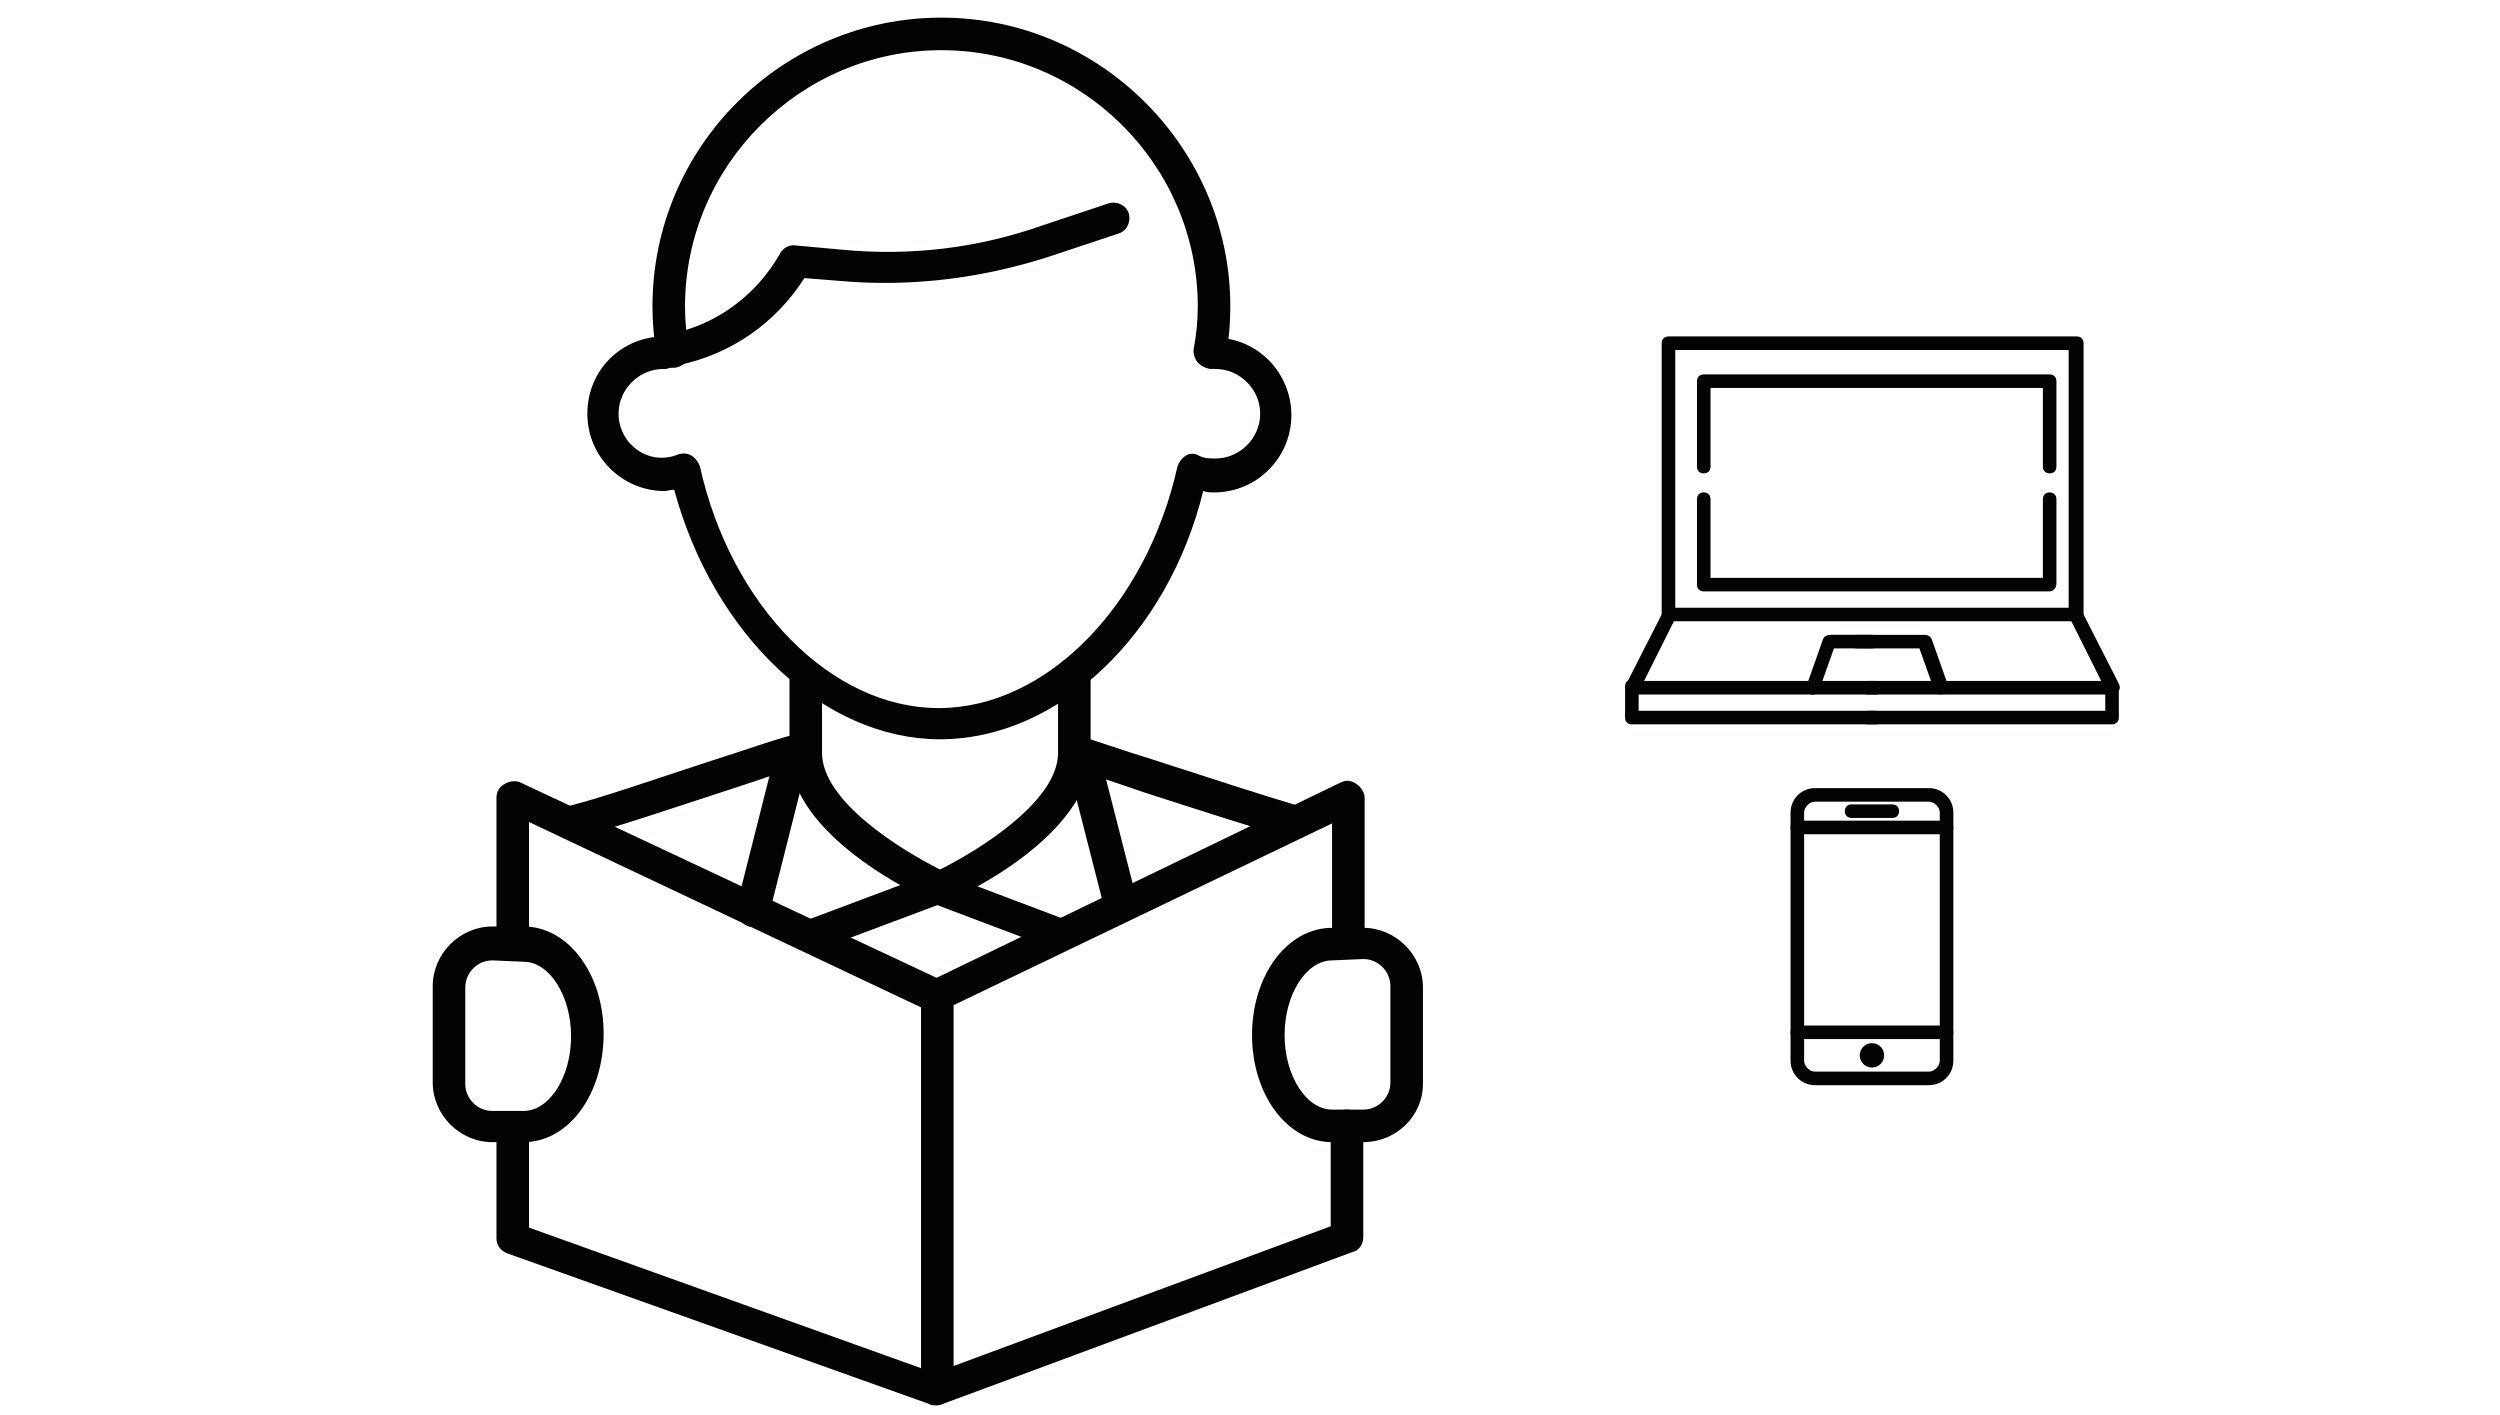 <?xml version="1.0" encoding="utf-8"?>
<!-- Generator: Adobe Illustrator 26.0.1, SVG Export Plug-In . SVG Version: 6.00 Build 0)  -->
<svg version="1.1" id="Слой_1" xmlns="http://www.w3.org/2000/svg" xmlns:xlink="http://www.w3.org/1999/xlink" x="0px" y="0px"
	 viewBox="0 0 184.3 104.3" style="enable-background:new 0 0 184.3 104.3;" xml:space="preserve">
<style type="text/css">
	.st0{fill:#010202;}
</style>
<g>
	<g>
		<g>
			<path class="st0" d="M69.3,54.5c-8.6,0-16.7-7.7-19.6-18.4c-0.3,0-0.5,0.1-0.7,0.1c-3.1,0-5.7-2.5-5.7-5.7s2.5-5.7,5.7-5.7
				c0.1-0.1,0.5-0.3,1-0.1c0.6,0.1,1.1,0.8,0.9,1.4c-0.1,0.6-0.6,0.9-1.2,0.9h0c-0.2,0.1-0.5,0.2-0.8,0.2c-1.8,0-3.3,1.5-3.3,3.3
				c0,2.2,2.2,3.9,4.4,3c0.3-0.1,0.7-0.1,1,0.1c0.3,0.2,0.5,0.5,0.6,0.8c2.3,10.3,9.7,17.8,17.6,17.8c7.9,0,15.3-7.5,17.6-17.8
				c0.1-0.3,0.3-0.6,0.6-0.8c0.3-0.2,0.7-0.2,1,0c0.4,0.2,0.8,0.2,1.2,0.2c1.8,0,3.3-1.5,3.3-3.3c0-1.8-1.5-3.3-3.3-3.3
				c-0.1,0-0.3,0-0.4,0c-0.5-0.1-1-0.4-1.1-0.9c-0.1-0.6,0.2-1.3,0.8-1.4c0.3-0.1,0.5-0.1,0.7,0c3.1,0,5.6,2.6,5.6,5.7
				c0,3.1-2.5,5.7-5.7,5.7c-0.3,0-0.5,0-0.8-0.1C86.1,46.8,78,54.5,69.3,54.5z"/>
			<path class="st0" d="M49,27.2c-0.6,0-1.1-0.4-1.2-1c-0.1-0.6,0.3-1.3,0.9-1.4l0.8-0.2c3.4-0.7,6.3-2.9,8-5.9
				c0.2-0.4,0.7-0.7,1.2-0.6l3.3,0.3c5.1,0.5,10.1-0.1,14.9-1.8l4.8-1.6c0.6-0.2,1.3,0.1,1.5,0.7c0.2,0.6-0.1,1.3-0.7,1.5l-4.8,1.6
				c-5.1,1.7-10.5,2.4-15.9,1.9l-2.5-0.2c-2.1,3.3-5.4,5.6-9.2,6.4l-0.8,0.2C49.1,27.2,49,27.2,49,27.2z"/>
			<path class="st0" d="M69.3,66.6c-0.2,0-0.3,0-0.5-0.1c-1.1-0.5-10.6-4.9-10.6-11v-5.7c0-0.7,0.5-1.2,1.2-1.2
				c0.7,0,1.2,0.5,1.2,1.2v5.7c0,3.6,5.9,7.2,8.7,8.6c2.8-1.4,8.7-5,8.7-8.6v-5.7c0-0.7,0.5-1.2,1.2-1.2s1.2,0.5,1.2,1.2v5.7
				c0,6.1-9.5,10.5-10.6,11C69.7,66.6,69.5,66.6,69.3,66.6z"/>
			<path class="st0" d="M95.4,61.8c-0.1,0-0.2,0-0.3,0c-2.4-0.7-7.1-2.2-10.8-3.4C82,57.6,80.1,57,79,56.6c-0.6-0.2-1-0.9-0.8-1.5
				c0.2-0.6,0.9-1,1.5-0.8c1.1,0.3,3,1,5.3,1.7c3.7,1.2,8.3,2.7,10.7,3.4c0.6,0.2,1,0.8,0.8,1.5C96.4,61.4,95.9,61.8,95.4,61.8z"/>
			<path class="st0" d="M59.7,70.2c-0.5,0-0.9-0.3-1.1-0.8c-0.2-0.6,0.1-1.3,0.7-1.5l9.6-3.6c0.6-0.2,1.3,0.1,1.5,0.7
				s-0.1,1.3-0.7,1.5l-9.6,3.6C60,70.2,59.8,70.2,59.7,70.2z"/>
			<path class="st0" d="M55.5,68.3c-0.1,0-0.2,0-0.3,0c-0.6-0.2-1-0.8-0.9-1.5l2.4-9.5c0.2-0.6,0.8-1,1.5-0.9c0.6,0.2,1,0.8,0.9,1.5
				l-2.4,9.5C56.6,67.9,56.1,68.3,55.5,68.3z"/>
			<path class="st0" d="M77.9,70c-0.1,0-0.3,0-0.4-0.1l-9-3.4c-0.6-0.2-0.9-0.9-0.7-1.5c0.2-0.6,0.9-0.9,1.5-0.7l9,3.4
				c0.6,0.2,0.9,0.9,0.7,1.5C78.8,69.7,78.4,70,77.9,70z"/>
			<path class="st0" d="M82.6,67.8c-0.5,0-1-0.4-1.2-0.9l-2.3-9c-0.2-0.6,0.2-1.3,0.9-1.5c0.6-0.2,1.3,0.2,1.5,0.9l2.3,9
				c0.2,0.6-0.2,1.3-0.9,1.5C82.8,67.8,82.7,67.8,82.6,67.8z"/>
			<path class="st0" d="M42.4,61.8c-0.5,0-1-0.4-1.2-0.9c-0.2-0.6,0.2-1.3,0.8-1.5c2.4-0.6,7-2.2,10.7-3.4c2.2-0.7,4.2-1.4,5.3-1.7
				c0.6-0.2,1.3,0.2,1.5,0.8c0.2,0.6-0.2,1.3-0.8,1.5c-1.1,0.3-3,1-5.2,1.7c-3.7,1.2-8.4,2.8-10.8,3.4
				C42.6,61.8,42.5,61.8,42.4,61.8z"/>
		</g>
		<path class="st0" d="M68.9,103.6c-0.1,0-0.3,0-0.4-0.1L37.4,92.4c-0.5-0.2-0.8-0.6-0.8-1.1v-7.1c0-0.7,0.5-1.2,1.2-1.2
			c0.7,0,1.2,0.5,1.2,1.2v6.3l30.4,10.9c0.6,0.2,0.9,0.9,0.7,1.5C69.9,103.3,69.4,103.6,68.9,103.6z"/>
		<path class="st0" d="M68.9,74.6c-0.2,0-0.3,0-0.5-0.1L39,60.6v8.2c0,0.7-0.5,1.2-1.2,1.2c-0.7,0-1.2-0.5-1.2-1.2v-10
			c0-0.4,0.2-0.8,0.6-1c0.3-0.2,0.8-0.3,1.2-0.1l31.1,14.6c0.6,0.3,0.9,1,0.6,1.6C69.8,74.3,69.4,74.6,68.9,74.6z"/>
		<path class="st0" d="M69.1,103.6c-0.2,0-0.5-0.1-0.7-0.2c-0.3-0.2-0.5-0.6-0.5-1v-29c0-0.5,0.3-0.9,0.7-1.1l30.2-14.6
			c0.4-0.2,0.8-0.2,1.2,0.1c0.3,0.2,0.6,0.6,0.6,1v10c0,0.7-0.5,1.2-1.2,1.2c-0.7,0-1.2-0.5-1.2-1.2v-8.1L70.3,74.1v26.6l27.8-10.3
			V83c0-0.7,0.5-1.2,1.2-1.2c0.7,0,1.2,0.5,1.2,1.2v8.2c0,0.5-0.3,1-0.8,1.1l-30.2,11.2C69.3,103.6,69.2,103.6,69.1,103.6z"/>
		<path class="st0" d="M100.5,84.2h-2.3c-3.3,0-5.9-3.5-5.9-7.9s2.6-7.9,5.9-7.9h2.3c2.4,0,4.4,2,4.4,4.4v7.1
			C104.9,82.3,102.9,84.2,100.5,84.2z M98.2,70.8c-1.9,0-3.5,2.5-3.5,5.5c0,3,1.6,5.5,3.5,5.5h2.3c1.1,0,2-0.9,2-2v-7.1
			c0-1.1-0.9-2-2-2L98.2,70.8L98.2,70.8z"/>
		<path class="st0" d="M38.6,84.2h-2.3c-2.4,0-4.4-2-4.4-4.4v-7.1c0-2.4,2-4.4,4.4-4.4h2.3c3.3,0,5.9,3.5,5.9,7.9
			C44.5,80.7,41.9,84.2,38.6,84.2z M36.3,70.8c-1.1,0-2,0.9-2,2v7.1c0,1.1,0.9,2,2,2h2.3c1.9,0,3.5-2.5,3.5-5.5c0-3-1.6-5.5-3.5-5.5
			L36.3,70.8L36.3,70.8z"/>
		<path class="st0" d="M89.2,27.1c-0.1,0-0.1,0-0.2,0c-0.6-0.1-1.1-0.7-1-1.4c0.2-1,0.3-2.1,0.3-3.1c0-10.4-8.5-18.9-18.9-18.9
			s-18.9,8.5-18.9,18.9c0,1.1,0.1,2.1,0.3,3.1c0.1,0.6-0.3,1.3-1,1.4c-0.6,0.1-1.3-0.3-1.4-1c-0.2-1.2-0.3-2.3-0.3-3.5
			c0-11.8,9.6-21.3,21.3-21.3s21.3,9.6,21.3,21.3c0,1.2-0.1,2.4-0.3,3.5C90.3,26.6,89.8,27.1,89.2,27.1z"/>
	</g>
	<g>
		<g>
			<path class="st0" d="M153.1,45.8H123c-0.3,0-0.5-0.2-0.5-0.5v-20c0-0.3,0.2-0.5,0.5-0.5h30.1c0.3,0,0.5,0.2,0.5,0.5v20.1
				C153.6,45.6,153.4,45.8,153.1,45.8z M123.5,44.8h29v-19h-29V44.8z"/>
			<path class="st0" d="M151.1,34.9c-0.3,0-0.5-0.2-0.5-0.5v-5.8h-24.5v5.8c0,0.3-0.2,0.5-0.5,0.5c-0.3,0-0.5-0.2-0.5-0.5v-6.3
				c0-0.3,0.2-0.5,0.5-0.5h25.5c0.3,0,0.5,0.2,0.5,0.5v6.3C151.6,34.7,151.4,34.9,151.1,34.9z"/>
			<path class="st0" d="M151.1,43.6h-25.5c-0.3,0-0.5-0.2-0.5-0.5v-6.3c0-0.3,0.2-0.5,0.5-0.5c0.3,0,0.5,0.2,0.5,0.5v5.8h24.5v-5.8
				c0-0.3,0.2-0.5,0.5-0.5s0.5,0.2,0.5,0.5V43C151.6,43.3,151.4,43.6,151.1,43.6z"/>
			<path class="st0" d="M138.3,51.2h-18c-0.2,0-0.3-0.1-0.4-0.3c-0.1-0.2-0.1-0.3,0-0.5l2.7-5.3c0.1-0.3,0.4-0.4,0.7-0.2
				c0.3,0.1,0.4,0.4,0.2,0.7l-2.3,4.6h17.2c0.3,0,0.5,0.2,0.5,0.5C138.8,50.9,138.6,51.2,138.3,51.2z"/>
			<path class="st0" d="M155.7,51.2h-18c-0.3,0-0.5-0.2-0.5-0.5c0-0.3,0.2-0.5,0.5-0.5h17.2l-2.3-4.6c-0.1-0.3,0-0.6,0.2-0.7
				c0.3-0.1,0.6,0,0.7,0.2l2.7,5.3c0.1,0.2,0.1,0.4,0,0.5C156,51.1,155.9,51.2,155.7,51.2z"/>
			<path class="st0" d="M133.7,51.2c-0.1,0-0.1,0-0.2,0c-0.3-0.1-0.4-0.4-0.3-0.7l1.2-3.4c0.1-0.2,0.3-0.3,0.5-0.3h3.1
				c0.3,0,0.5,0.2,0.5,0.5c0,0.3-0.2,0.5-0.5,0.5h-2.8l-1.1,3.1C134.1,51,133.9,51.2,133.7,51.2z"/>
			<path class="st0" d="M143.1,51.2c-0.2,0-0.4-0.1-0.5-0.3l-1.1-3.1h-4.6c-0.3,0-0.5-0.2-0.5-0.5c0-0.3,0.2-0.5,0.5-0.5h5
				c0.2,0,0.4,0.1,0.5,0.3l1.2,3.4c0.1,0.3-0.1,0.6-0.3,0.7C143.2,51.1,143.1,51.2,143.1,51.2z"/>
			<path class="st0" d="M138.3,53.4h-18c-0.3,0-0.5-0.2-0.5-0.5v-2.3c0-0.3,0.2-0.5,0.5-0.5c0.3,0,0.5,0.2,0.5,0.5v1.8h17.5
				c0.3,0,0.5,0.2,0.5,0.5C138.8,53.2,138.6,53.4,138.3,53.4z"/>
			<path class="st0" d="M155.7,53.4h-18c-0.3,0-0.5-0.2-0.5-0.5c0-0.3,0.2-0.5,0.5-0.5h17.5v-1.8c0-0.3,0.2-0.5,0.5-0.5
				c0.3,0,0.5,0.2,0.5,0.5v2.3C156.2,53.2,156,53.4,155.7,53.4z"/>
		</g>
		<g>
			<path class="st0" d="M142.2,80h-8.4c-1,0-1.8-0.8-1.8-1.8V59.9c0-1,0.8-1.8,1.8-1.8h8.4c1,0,1.8,0.8,1.8,1.8v18.3
				C144,79.2,143.2,80,142.2,80z M133.8,59.1c-0.4,0-0.8,0.4-0.8,0.8v18.3c0,0.4,0.4,0.8,0.8,0.8h8.4c0.4,0,0.8-0.4,0.8-0.8V59.9
				c0-0.4-0.4-0.8-0.8-0.8C142.2,59.1,133.8,59.1,133.8,59.1z"/>
			<path class="st0" d="M143.5,61.5h-11c-0.3,0-0.5-0.2-0.5-0.5c0-0.3,0.2-0.5,0.5-0.5h11c0.3,0,0.5,0.2,0.5,0.5
				S143.8,61.5,143.5,61.5z"/>
			<path class="st0" d="M143.5,76.6h-11c-0.3,0-0.5-0.2-0.5-0.5c0-0.3,0.2-0.5,0.5-0.5h11c0.3,0,0.5,0.2,0.5,0.5
				C144,76.4,143.8,76.6,143.5,76.6z"/>
			<path class="st0" d="M139.5,60.3h-3c-0.3,0-0.5-0.2-0.5-0.5c0-0.3,0.2-0.5,0.5-0.5h3c0.3,0,0.5,0.2,0.5,0.5
				C140,60.1,139.8,60.3,139.5,60.3z"/>
			<circle class="st0" cx="138" cy="77.8" r="0.9"/>
		</g>
	</g>
</g>
</svg>
